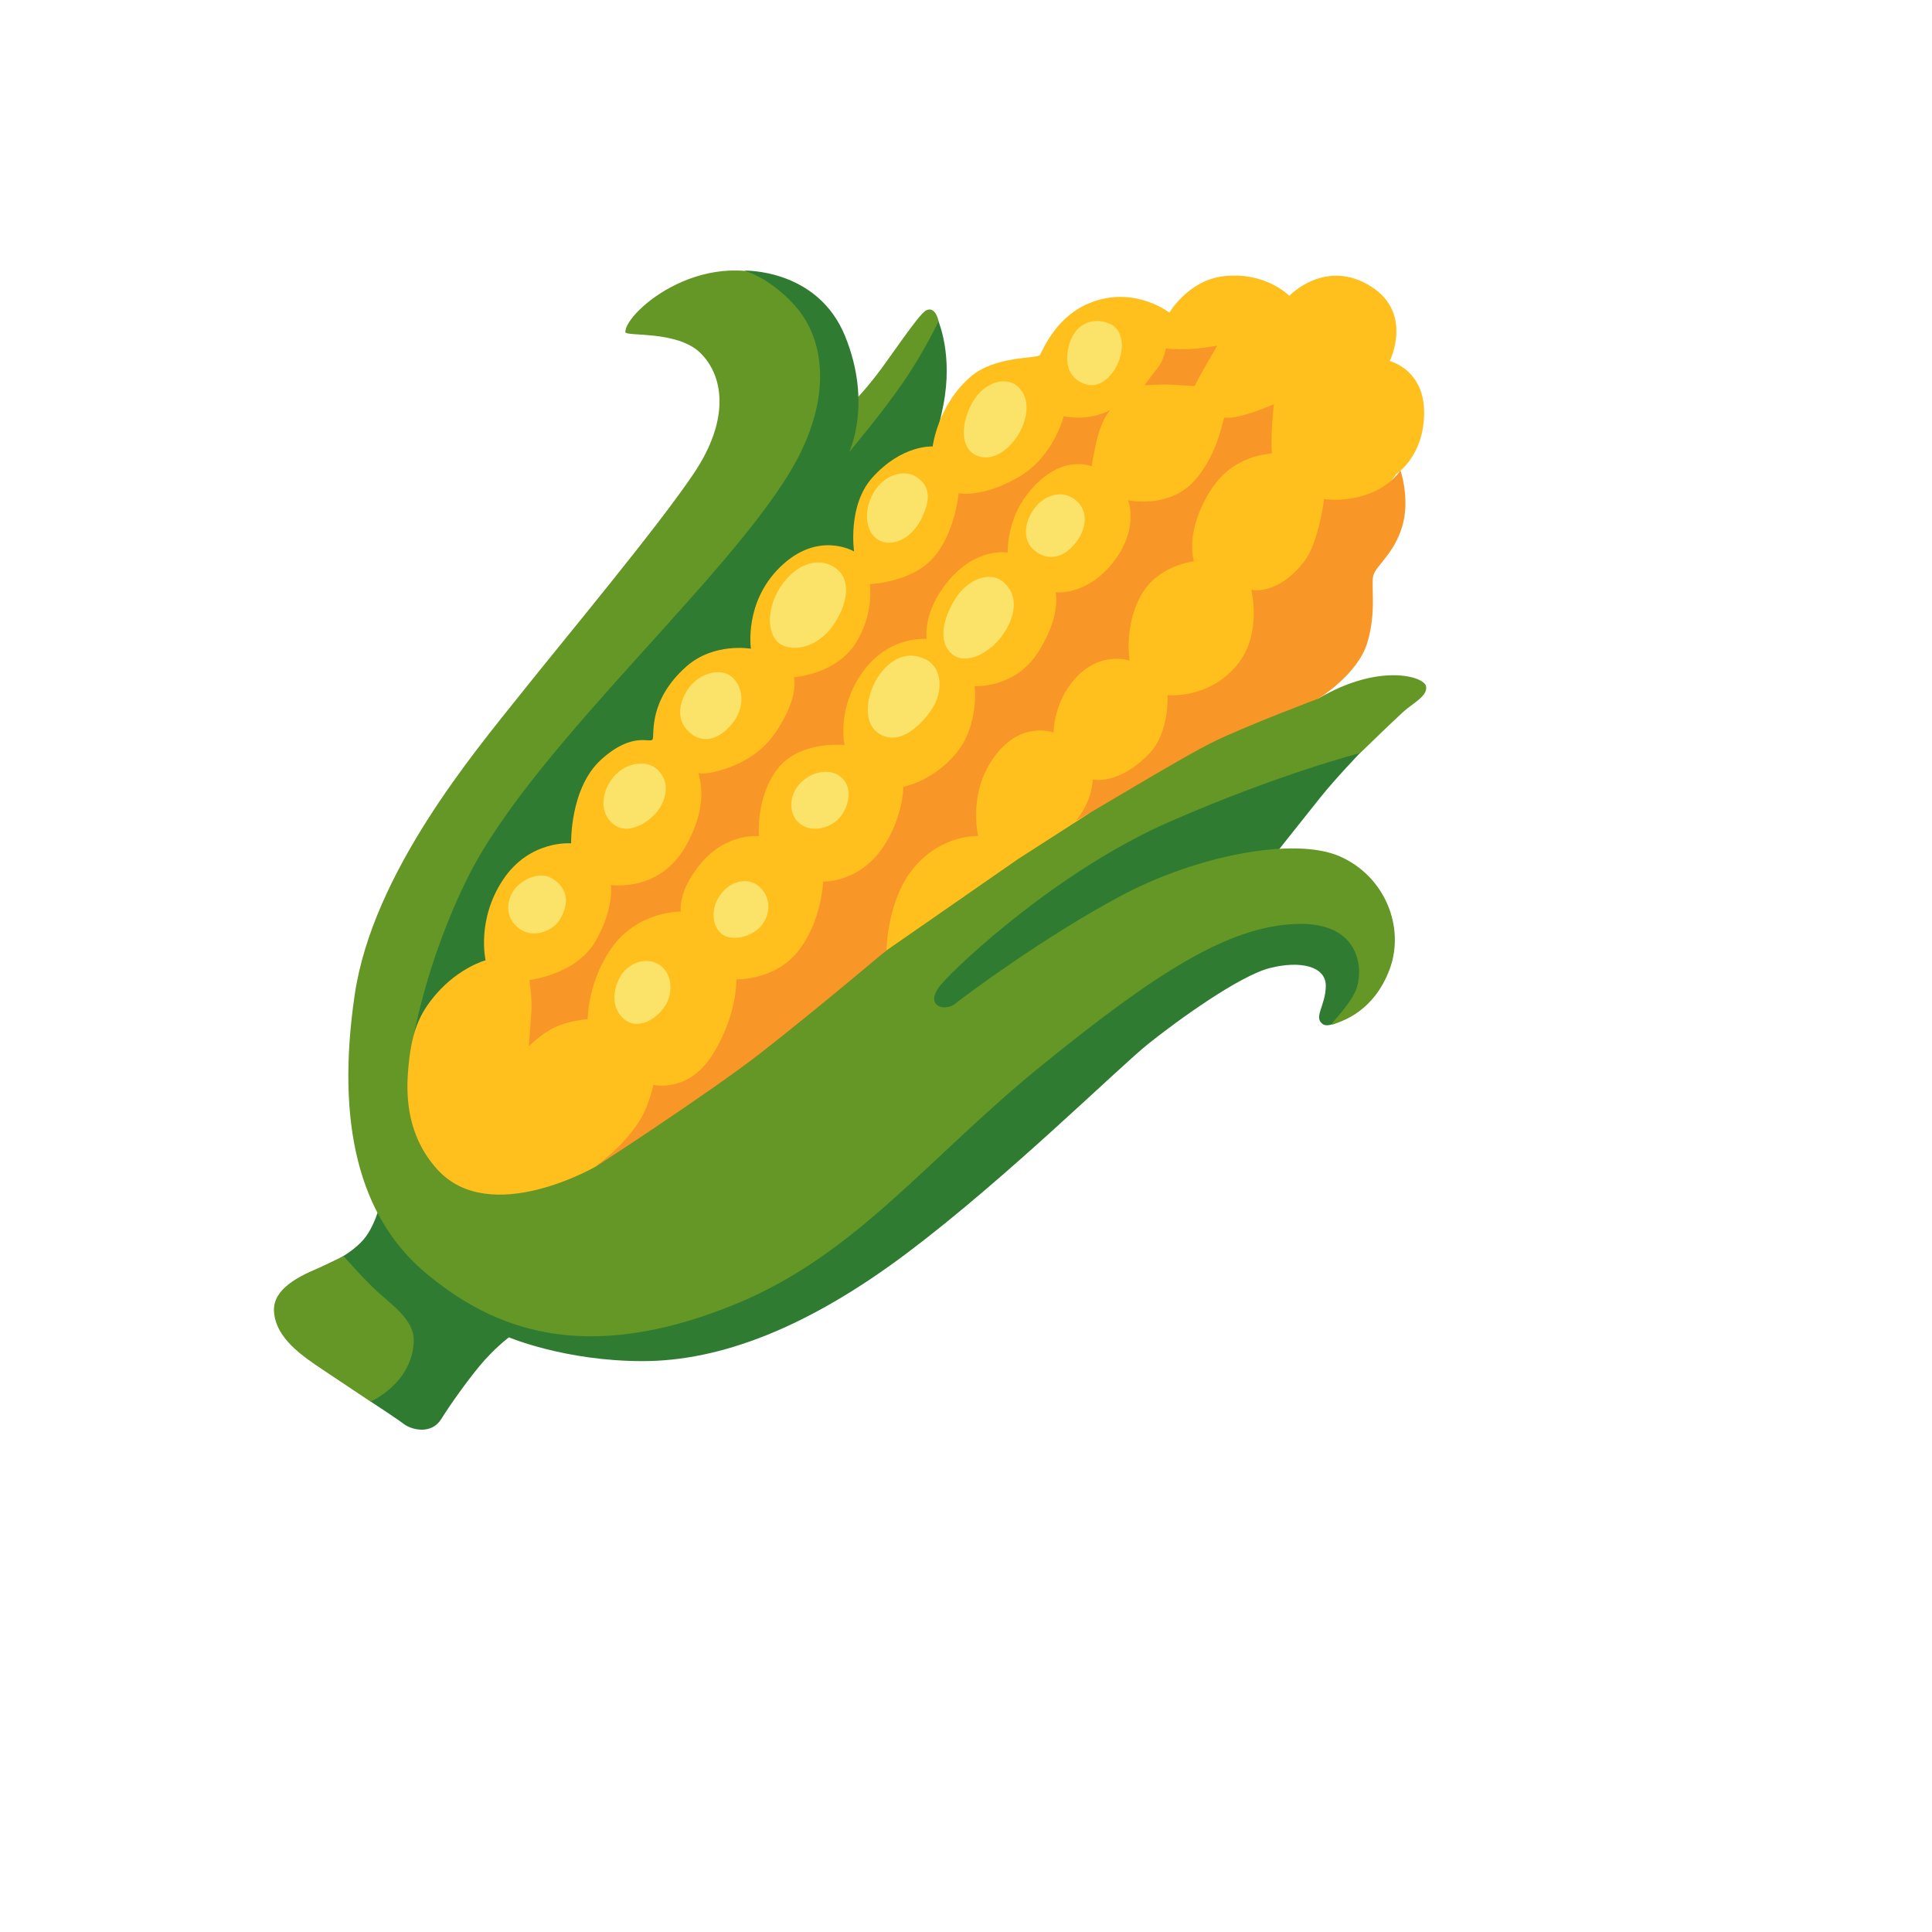 <svg xmlns="http://www.w3.org/2000/svg" version="1.1" xmlns:xlink="http://www.w3.org/1999/xlink" width="100%" height="100%" id="svgWorkerArea" viewBox="-25 -25 625 625" xmlns:idraw="https://idraw.muisca.co" style="background: white;"><defs id="defsdoc"><pattern id="patternBool" x="0" y="0" width="10" height="10" patternUnits="userSpaceOnUse" patternTransform="rotate(35)"><circle cx="5" cy="5" r="4" style="stroke: none;fill: #ff000070;"></circle></pattern></defs><g id="fileImp-776564554" class="cosito"><path id="pathImp-909891032" fill="#307b32" class="grouped" d="M138.386 378.776C138.386 378.776 98.756 361.36 98.756 361.36 98.756 361.36 97.011 370.893 92.587 376.003 87.602 381.735 79.065 384.82 79.065 384.82 79.065 384.82 83.707 390.178 84.019 391.456 84.331 392.733 94.83 428.344 94.83 428.344 94.83 428.344 103.086 433.734 105.641 435.666 108.196 437.597 114.552 439.155 117.73 434.077 120.907 428.998 126.11 421.77 130.129 416.91 134.772 411.271 139.632 407.626 139.632 407.626 139.632 407.626 157.796 415.321 182.907 415.321 208.018 415.321 236.308 404.51 268.429 380.364 300.551 356.219 336.878 320.359 346.412 312.726 355.945 305.092 375.885 290.699 385.761 288.175 395.638 285.651 403.894 287.552 403.894 293.908 403.894 300.263 399.75 304.096 402.928 306.308 406.106 308.52 416.605 299.952 416.605 298.986 416.605 298.02 415.64 268.796 415.64 268.796 415.64 268.796 387.942 250.819 387.942 250.819 387.942 250.819 395.513 241.255 401.962 233.185 407.01 226.861 414.985 218.573 414.985 218.573 414.985 218.573 415.297 207.451 413.396 208.385 411.496 209.32 332.329 236.986 316.097 250.975 299.865 264.964 235.03 327.275 234.096 327.587 233.161 327.898 138.386 378.776 138.386 378.776 138.386 378.776 138.386 378.776 138.386 378.776"></path><path id="pathImp-522444826" fill="#649726" class="grouped" d="M79.097 384.726C75.046 386.627 62.989 390.802 63.643 399.369 64.266 407.937 72.678 413.608 79.595 418.219 86.48 422.83 94.861 428.406 94.861 428.406 94.861 428.406 108.227 422.705 108.85 409.028 109.162 402.049 101.871 397.251 97.073 392.827 92.275 388.403 86.138 381.33 86.138 381.33 86.138 381.33 83.396 382.732 79.097 384.726 79.097 384.726 79.097 384.726 79.097 384.726"></path><path id="pathImp-134813226" fill="#649726" class="grouped" d="M177.299 82.423C177.33 83.981 193.998 81.769 201.569 89.184 208.953 96.412 211.414 110.37 199.419 128.191 187.425 146.012 157.64 181.654 143.215 199.786 128.79 217.919 95.578 257.206 89.752 296.774 83.645 338.242 91.029 368.619 112.651 386.751 134.273 404.884 163.84 416.941 212.785 396.939 252.072 380.863 275.096 349.583 311.985 319.673 348.873 289.764 372.084 274.84 394.018 273.906 415.951 272.94 416.263 289.795 413.396 295.839 410.53 301.883 403.987 307.211 406.418 306.339 409.408 305.248 419.441 302.195 424.55 288.549 429.628 274.872 422.961 258.359 408.349 252.003 393.737 245.648 362.239 251.692 337.782 264.715 313.293 277.738 287.559 296.836 284.038 299.671 280.549 302.538 273.539 300.295 279.583 293.316 285.627 286.337 317.749 256.427 353.328 240.85 388.908 225.272 415.017 218.604 415.017 218.604 415.017 218.604 425.827 208.105 429.005 205.239 432.183 202.372 436.95 200.16 436.327 196.982 435.704 193.804 421.154 189.38 401.495 200.97 401.433 201.001 260.827 211.937 260.827 209.382 260.827 206.828 279.334 86.006 279.022 81.551 278.711 77.096 276.997 73.886 274.349 75.569 271.95 77.096 262.884 90.679 258.927 95.851 255.5 100.306 250.328 106.351 250.016 105.385 249.705 104.419 247.555 75.974 231.229 67.219 203.875 52.607 177.112 76.005 177.299 82.423 177.299 82.423 177.299 82.423 177.299 82.423"></path><path id="pathImp-504031199" fill="#307b32" class="grouped" d="M194.653 272.597C184.496 285.62 108.507 312.009 108.507 312.009 108.507 312.009 112.433 286.866 126.297 258.92 148.262 214.679 217.521 156.324 234.376 120.62 244.377 99.434 240.42 83.109 232.164 73.886 223.908 64.664 215.776 62.546 215.776 62.546 215.776 62.546 239.486 61.829 248.396 83.763 257.307 105.696 249.673 121.274 249.673 121.274 249.673 121.274 260.173 108.874 267.152 98.718 274.131 88.53 278.586 78.996 278.586 78.996 278.586 78.996 283.353 89.807 280.175 106.008 276.997 122.209 272.542 131.119 272.542 131.119 272.542 131.119 194.653 272.597 194.653 272.597 194.653 272.597 194.653 272.597 194.653 272.597"></path><path id="pathImp-381633729" fill="#ffc01e" class="grouped" d="M353.297 76.13C353.297 76.13 359.404 65.693 370.776 64.353 384.453 62.764 392.086 70.709 392.086 70.709 392.086 70.709 403.769 58.309 418.599 67.718 432.277 76.41 424.581 91.801 424.581 91.801 424.581 91.801 435.984 94.511 435.704 109.03 435.423 122.863 426.762 128.253 426.762 128.253 426.762 128.253 367.317 209.008 367.317 209.008 367.317 209.008 326.628 238.575 326.628 238.575 326.628 238.575 304.383 252.876 304.383 252.876 304.383 252.876 261.793 282.442 261.793 282.442 261.793 282.442 167.703 352.387 167.703 352.387 167.703 352.387 133.619 372.139 116.514 353.353 106.981 342.853 106.326 330.453 106.981 321.885 107.915 309.205 110.47 303.036 116.203 296.462 123.68 287.894 132.092 285.651 132.092 285.651 132.092 285.651 129.039 272.628 137.762 259.543 146.424 246.582 159.758 247.828 159.758 247.828 159.758 247.828 159.291 229.945 169.479 220.723 179.854 211.314 185.524 215.707 186.147 214.118 186.77 212.529 184.621 201.656 197.02 190.627 205.931 182.713 217.926 184.863 217.926 184.863 217.926 184.863 215.62 169.939 227.335 158.474 239.641 146.417 251.294 153.396 251.294 153.396 251.294 153.396 249.082 138.597 257.182 129.53 266.84 118.751 276.717 119.436 276.717 119.436 276.717 119.436 278.337 106.101 288.899 96.942 296.906 89.963 310.458 91.116 311.393 89.838 312.327 88.561 316.596 76.504 329.307 72.36 342.798 67.936 353.297 76.13 353.297 76.13 353.297 76.13 353.297 76.13 353.297 76.13"></path><path id="pathImp-370045154" fill="#f99628" class="grouped" d="M403.333 136.447C403.333 136.447 401.682 150.405 396.915 156.605 388.285 167.852 379.779 165.796 379.779 165.796 379.779 165.796 383.456 180.034 375.2 190.097 365.978 201.313 352.705 199.88 352.705 199.88 352.705 199.88 353.422 211.999 346.692 218.885 336.598 229.228 328.497 227.172 328.497 227.172 328.497 227.172 328.497 233.839 323.263 240.226 322.11 241.628 357.005 220.006 368.096 214.71 379.188 209.382 401.557 200.97 401.557 200.97 401.557 200.97 414.175 193.213 417.291 183.025 420.406 172.837 418.412 164.175 419.285 161.091 420.157 158.007 425.921 154.206 428.6 145.357 431.28 136.509 428.039 127.163 428.039 127.163 428.039 127.163 425.547 131.431 419.036 134.235 410.842 137.724 403.333 136.447 403.333 136.447 403.333 136.447 403.333 136.447 403.333 136.447"></path><path id="pathImp-723757567" fill="#f99628" class="grouped" d="M368.781 86.816C368.781 86.816 366.351 91.022 364.794 93.701 363.236 96.35 361.46 99.901 361.46 99.901 361.46 99.901 357.472 99.683 354.138 99.465 350.805 99.247 345.228 99.652 345.228 99.652 345.228 99.652 347.876 96.038 349.652 93.826 351.428 91.614 352.176 87.72 352.176 87.72 352.176 87.72 355.291 88.156 359.715 87.938 364.108 87.688 368.781 86.816 368.781 86.816 368.781 86.816 368.781 86.816 368.781 86.816"></path><path id="pathImp-265636878" fill="#f99628" class="grouped" d="M146.05 313.536C146.05 313.536 146.704 305.342 146.922 301.79 147.14 298.238 146.268 292.038 146.268 292.038 146.268 292.038 161.347 290.262 167.547 279.638 173.747 269.014 172.657 261.257 172.657 261.257 172.657 261.257 188.39 263.905 197.02 248.389 205.651 232.874 199.887 224.462 201.226 225.116 202.566 225.77 217.864 223.776 225.839 212.031 233.815 200.285 231.821 194.085 231.821 194.085 231.821 194.085 245.125 193.213 251.543 183.461 257.961 173.709 256.403 163.957 256.403 163.957 256.403 163.957 269.8 163.459 276.872 155.483 283.976 147.507 285.129 134.578 285.129 134.578 285.129 134.578 292.45 136.167 304.196 129.53 315.942 122.894 319.088 109.653 319.088 109.653 319.088 109.653 323.17 110.463 326.94 109.902 331.582 109.217 334.199 107.628 334.199 107.628 334.199 107.628 331.769 109.902 330.055 116.476 328.809 121.243 328.155 125.854 328.155 125.854 328.155 125.854 317.717 121.274 307.093 135.17 300.644 143.644 300.956 153.738 300.956 153.738 300.956 153.738 290.799 151.931 281.67 163.054 273.258 173.273 274.785 181.685 274.785 181.685 274.785 181.685 263.039 180.563 254.627 191.655 245.436 203.743 248.209 216.018 248.209 216.018 248.209 216.018 233.597 214.461 226.494 223.776 219.39 233.092 220.512 245.492 220.512 245.492 220.512 245.492 210.044 244.277 201.663 254.371 194.123 263.469 195.245 269.887 195.245 269.887 195.245 269.887 181.941 269.668 173.529 280.76 165.117 291.851 165.117 304.687 165.117 304.687 165.117 304.687 159.135 305.124 154.493 307.336 149.82 309.548 146.05 313.536 146.05 313.536 146.05 313.536 146.05 313.536 146.05 313.536"></path><path id="pathImp-439070171" fill="#f99628" class="grouped" d="M186.365 325.936C186.365 325.935 197.675 328.802 205.651 315.966 213.626 303.099 213.19 291.82 213.19 291.82 213.19 291.82 225.808 292.256 233.348 282.505 240.888 272.753 241.293 260.197 241.293 260.197 241.293 260.197 253.007 260.664 260.827 248.825 267.183 239.229 267.245 229.54 267.245 229.54 267.245 229.54 276.779 227.764 284.319 218.667 291.858 209.569 290.3 196.951 290.3 196.951 290.3 196.951 303.386 197.824 310.925 185.86 318.465 173.896 316.471 166.575 316.471 166.575 316.471 166.575 326.348 167.914 335.009 157.041 343.639 146.168 339.963 136.852 339.963 136.852 339.963 136.852 353.266 139.718 361.46 130.434 369.654 121.118 370.464 109.902 371.212 110.058 375.573 110.868 387.101 105.759 387.101 105.759 387.101 105.759 385.979 115.51 386.447 121.523 386.509 122.209 374.078 121.15 366.102 134.453 358.126 147.756 361.242 156.605 361.242 156.605 361.242 156.605 349.621 157.695 344.075 167.665 338.529 177.635 340.43 188.726 340.43 188.726 340.43 188.726 329.899 184.956 321.363 196.266 315.786 203.65 315.817 211.999 315.817 211.999 315.817 211.999 304.009 207.326 295.036 222.281 288.493 233.185 291.422 245.461 291.422 245.461 291.422 245.461 280.113 244.806 271.046 255.212 261.949 265.618 261.762 282.411 261.762 282.411 261.762 282.411 240.233 300.668 220.948 315.748 205.183 328.054 166.114 353.571 167.641 352.387 173.996 347.371 177.299 344.162 181.069 338.834 184.839 333.538 186.365 325.935 186.365 325.936 186.365 325.935 186.365 325.935 186.365 325.936"></path><path id="pathImp-660199596" fill="#fbe36a" class="grouped" d="M333.981 79.713C328.622 77.469 322.453 79.495 320.677 87.252 319.462 92.549 320.677 97.004 325.319 98.998 330.522 101.21 334.573 96.817 336.411 93.016 339.059 87.47 338.187 81.489 333.981 79.713 333.981 79.713 333.981 79.713 333.981 79.713"></path><path id="pathImp-749236512" fill="#fbe36a" class="grouped" d="M303.822 99.683C300.083 96.724 292.512 98.562 288.743 106.787 284.973 115.012 286.718 122.614 293.603 122.957 302.732 123.393 312.265 106.32 303.822 99.683 303.822 99.683 303.822 99.683 303.822 99.683"></path><path id="pathImp-268047132" fill="#fbe36a" class="grouped" d="M271.264 129.157C267.495 126.789 260.298 128.346 256.87 135.793 254.222 141.556 255.406 148.006 259.737 149.969 264.161 151.963 269.987 148.972 273.04 142.865 275.688 137.569 276.561 132.459 271.264 129.157 271.264 129.157 271.264 129.157 271.264 129.157"></path><path id="pathImp-778372315" fill="#fbe36a" class="grouped" d="M245.094 158.63C239.486 154.798 232.008 157.757 227.366 165.048 222.724 172.369 223.16 180.781 227.584 183.43 232.008 186.078 240.389 184.271 245.312 176.108 249.767 168.818 249.985 161.932 245.094 158.63 245.094 158.63 245.094 158.63 245.094 158.63"></path><path id="pathImp-186339458" fill="#fbe36a" class="grouped" d="M211.632 193.867C207.645 190.689 200.105 192.994 196.771 199.195 193.438 205.394 195.307 209.943 198.765 212.498 202.971 215.613 208.081 214.056 212.287 208.51 216.493 202.964 214.966 196.515 211.632 193.867 211.632 193.867 211.632 193.867 211.632 193.867"></path><path id="pathImp-754375238" fill="#fbe36a" class="grouped" d="M187.456 223.745C184.091 220.692 176.582 221.533 172.595 227.515 168.607 233.497 169.946 239.479 174.152 242.127 178.358 244.775 184.34 241.473 187.456 237.703 190.54 233.933 192.098 227.951 187.456 223.745 187.456 223.745 187.456 223.745 187.456 223.745"></path><path id="pathImp-46325909" fill="#fbe36a" class="grouped" d="M154.026 259.418C149.477 256.334 143.152 259.854 140.94 263.406 138.728 266.958 138.51 272.036 142.934 275.37 147.358 278.704 153.558 276.242 155.802 272.94 158.014 269.606 160.226 263.624 154.026 259.418 154.026 259.418 154.026 259.418 154.026 259.418"></path><path id="pathImp-548493179" fill="#fbe36a" class="grouped" d="M175.523 291.166C172.719 296.525 173.311 301.572 176.863 304.687 180.415 307.803 186.615 306.027 190.384 300.045 192.316 296.961 193.033 290.293 188.39 287.178 183.717 284.062 177.735 286.929 175.523 291.166 175.523 291.166 175.523 291.166 175.523 291.166"></path><path id="pathImp-35679645" fill="#fbe36a" class="grouped" d="M208.299 264.123C204.809 268.64 205.183 274.093 208.299 276.99 211.414 279.856 219.172 278.112 222.038 273.438 224.469 269.45 224.032 264.808 220.481 261.693 217.677 259.2 212.069 259.231 208.299 264.123 208.299 264.123 208.299 264.123 208.299 264.123"></path><path id="pathImp-887681055" fill="#fbe36a" class="grouped" d="M233.815 241.504C237.928 244.65 243.567 242.625 246.215 239.946 248.863 237.267 251.325 231.067 247.773 227.079 244.221 223.091 237.585 224.43 233.815 228.418 230.046 232.438 230.046 238.637 233.815 241.504 233.815 241.504 233.815 241.504 233.815 241.504"></path><path id="pathImp-449271623" fill="#fbe36a" class="grouped" d="M258.833 194.303C255.282 199.911 253.724 209.382 259.955 212.685 266.591 216.237 273.695 208.915 276.81 203.805 279.926 198.696 279.926 191.405 274.816 188.508 269.115 185.33 263.039 187.667 258.833 194.303 258.833 194.303 258.833 194.303 258.833 194.303"></path><path id="pathImp-312764793" fill="#fbe36a" class="grouped" d="M284.101 168.6C280.144 174.862 278.119 182.775 283.228 186.763 287.59 190.19 295.192 186.327 299.398 180.345 303.604 174.363 304.507 167.727 299.834 163.49 295.192 159.284 287.87 162.618 284.101 168.6 284.101 168.6 284.101 168.6 284.101 168.6"></path><path id="pathImp-206893097" fill="#fbe36a" class="grouped" d="M310.271 138.69C306.533 143.021 305.411 149.314 309.399 152.866 313.387 156.418 318.714 155.982 322.92 150.654 327.126 145.326 326.908 139.345 322.266 136.26 318.122 133.518 313.137 135.357 310.271 138.69 310.271 138.69 310.271 138.69 310.271 138.69"></path></g></svg>